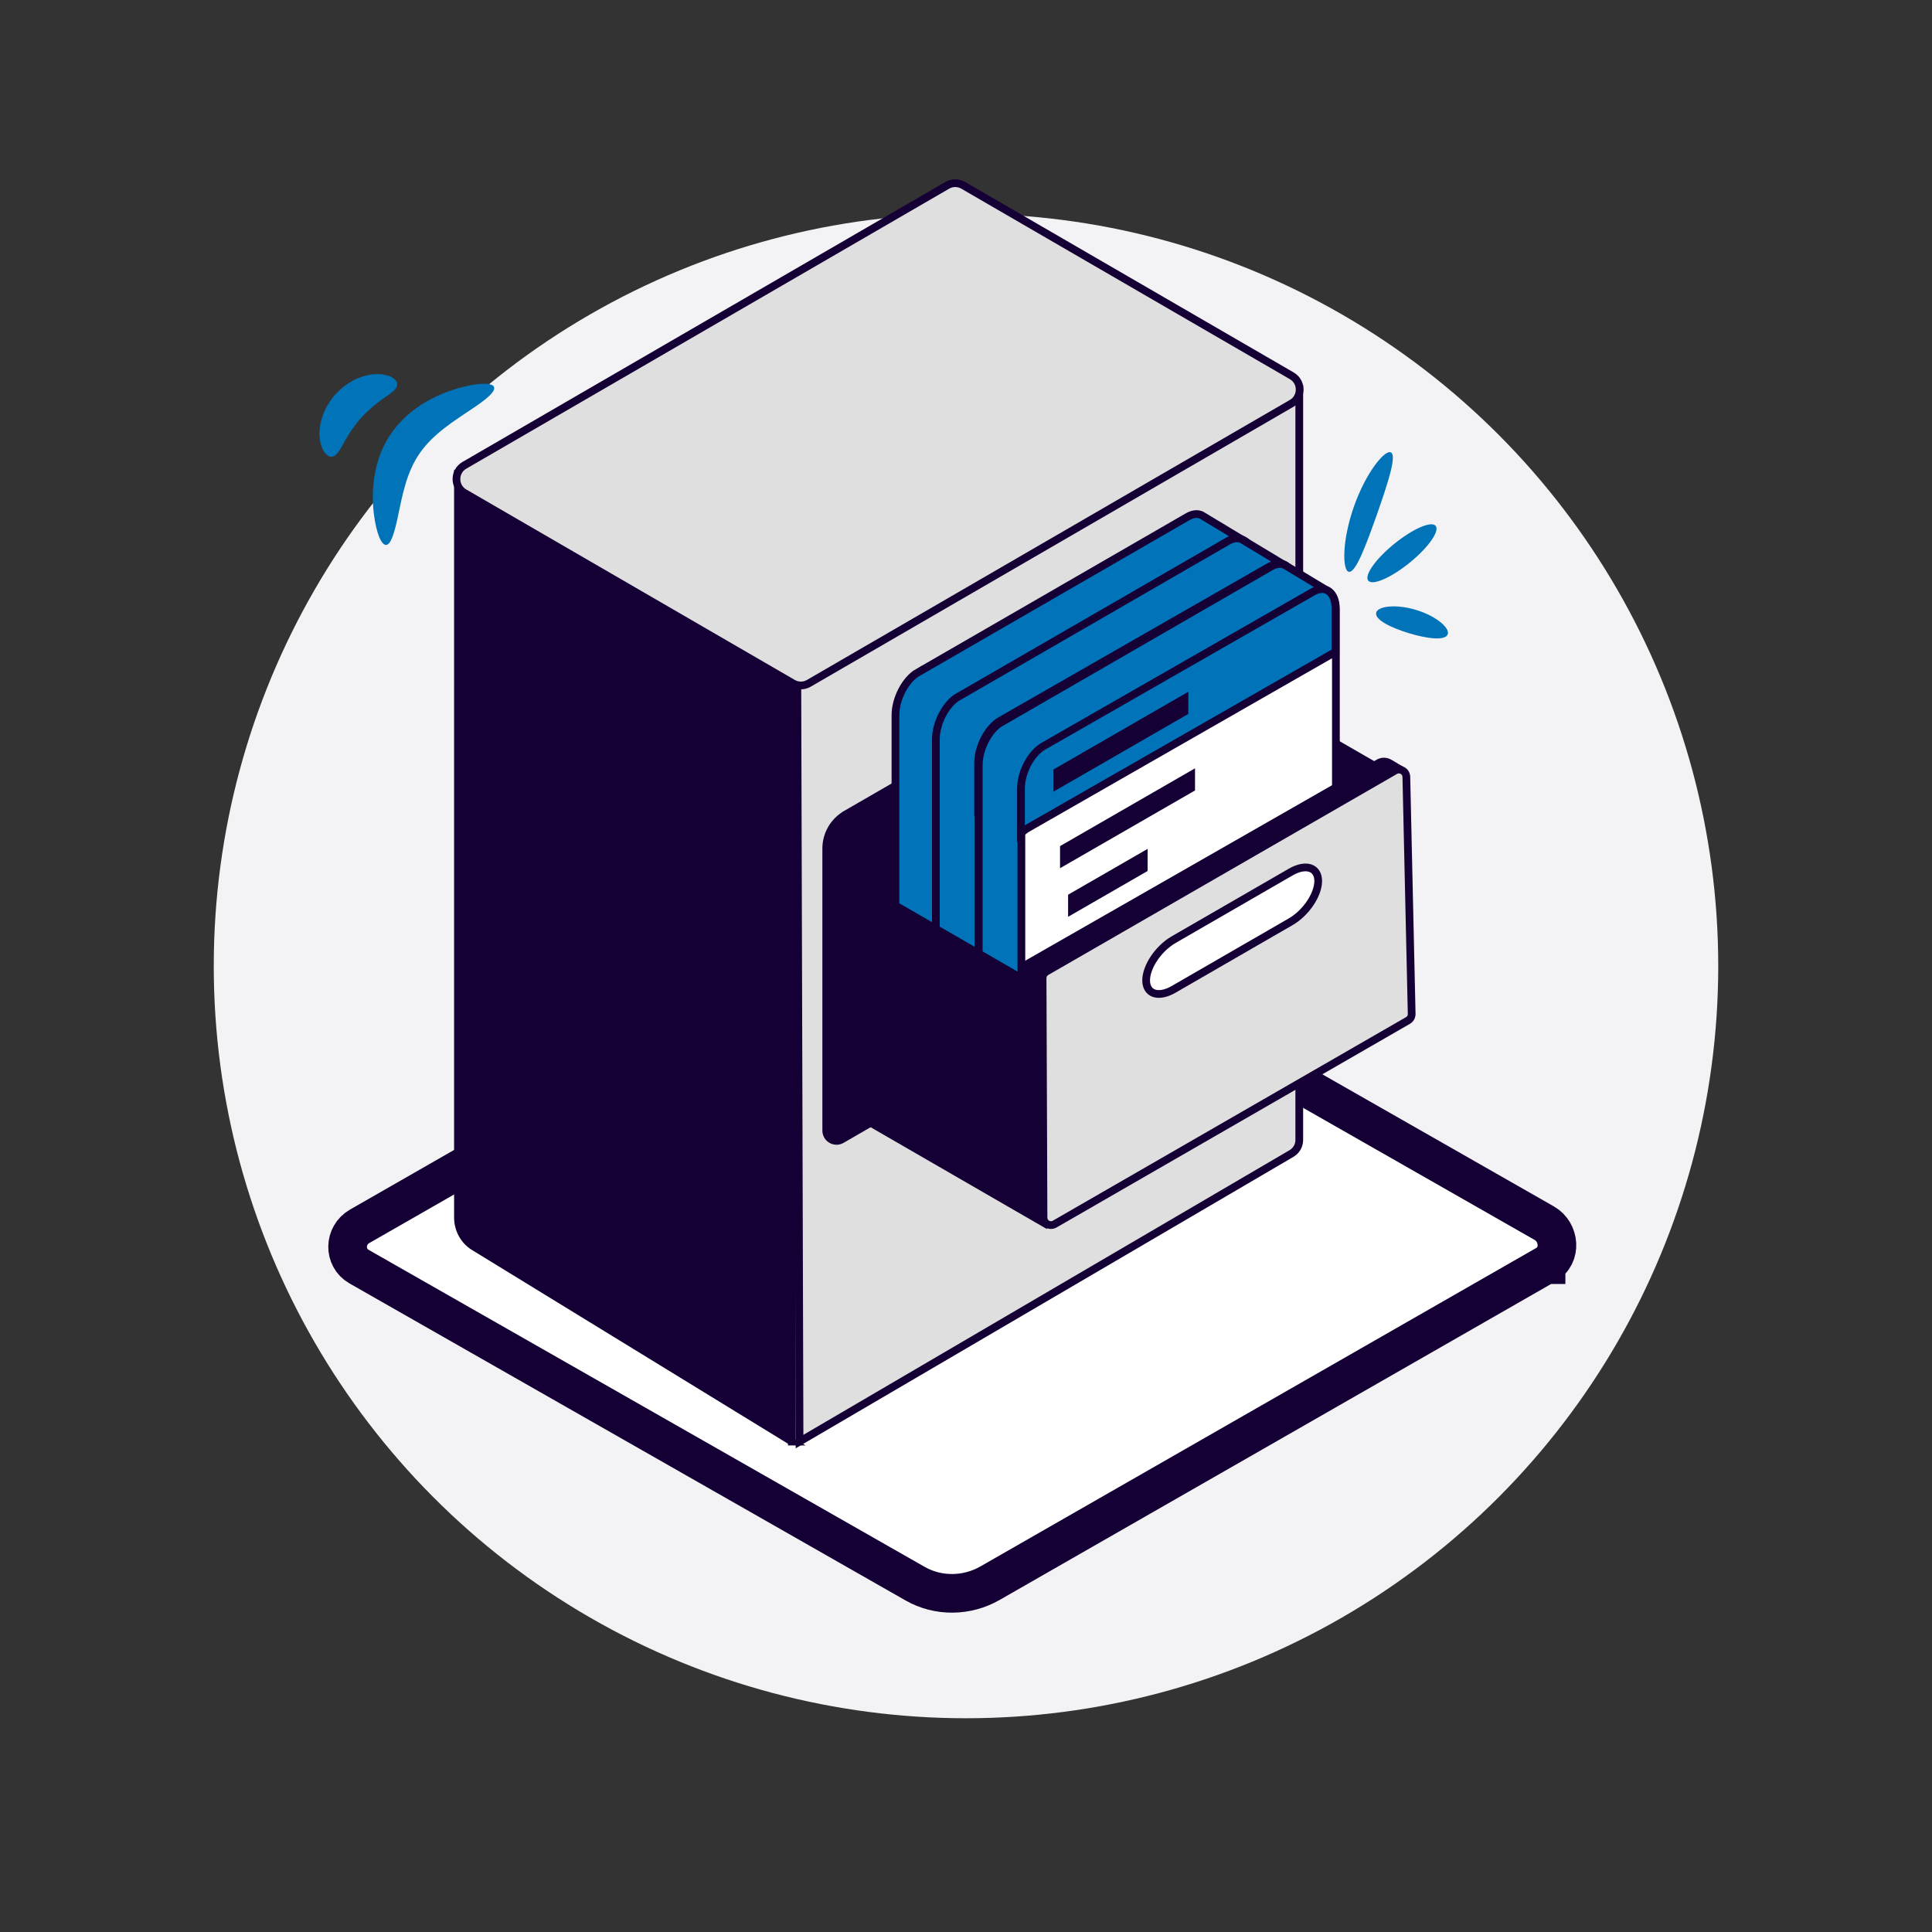 <?xml version="1.0" encoding="UTF-8"?>
<svg id="Capa_5" xmlns="http://www.w3.org/2000/svg" version="1.1" viewBox="0 0 500 500">
  <rect x="0" y="0" width="500" height="500" fill="#333333" stroke="none"/>
  <!-- Generator: Adobe Illustrator 29.7.1, SVG Export Plug-In . SVG Version: 2.1.1 Build 8)  -->
  <defs>
    <style>
      .st0 {
        fill: none;
      }

      .st1, .st2 {
        fill: #0073b9;
      }

      .st3, .st2, .st4, .st5, .st6 {
        stroke: #150035;
        stroke-miterlimit: 10;
      }

      .st3, .st2, .st4, .st6 {
        stroke-width: 2px;
      }

      .st3, .st7 {
        fill: #150035;
      }

      .st4, .st5 {
        fill: #fff;
      }

      .st5 {
        stroke-width: 10px;
      }

      .st8 {
        fill: #f3f2f4;
      }

      .st6 {
        fill: #dfdfdf;
      }
    </style>
  </defs>
  <g id="Citas_recurrentes">
    <circle class="st8" cx="250" cy="250" r="194.68"/>
    <path class="st5" d="M400.12,327.28l-143.87,82.43c-6.06,3.48-13.48,3.53-19.44.13l-143.89-82.04c-4.02-2.3-3.93-8.08.16-10.43l150.58-86.28c1.91-1.1,4.25-1.11,6.12-.04l149.88,85.51c4.02,2.3,4.54,8.38.44,10.73h.02Z"/>
    <path class="st0" d="M339.25,265.22l-48.03-101.4c-1.11-2.34-2.3-4.06-2.66-3.84l-49.09,29.53c.27.34.55.67.84,1.01,6.38,7.57,14.06,14.42,33.88,14.06,39.68-.73,45.16,36.36,45.16,36.36-18.02,4.07-54.92,38.9-54.92,38.9,0,0,8.59-36.28-37.63-44.09-13.02-2.2-21.28-6.09-28.88-10.74-2.99-1.83-5.61-3.77-7.92-5.74l-12.35,7.43c-.36.22.24,2.29,1.35,4.63l48.03,101.4c1.11,2.34,2.3,4.06,2.66,3.84l110.91-66.73c.36-.22-.24-2.29-1.35-4.63h0Z"/>
    <g>
      <path class="st3" d="M204.94,373.08l-82.31-50.46c-2.54-1.56-4.11-4.44-4.11-7.55V123.31l86.41,52.98v196.79h0Z"/>
      <path class="st6" d="M206.35,176.75l129.9-75.37v193.65c0,1.44-.76,2.76-2,3.49l-127.33,74.56-.57-196.32h0Z"/>
      <path class="st6" d="M334.31,104.37l-125,72.48c-1.26.73-2.82.73-4.09,0l-85.05-49.31c-2.72-1.58-2.72-5.53,0-7.11l125-72.48c1.26-.73,2.82-.73,4.09,0l85.05,49.31c2.72,1.58,2.72,5.53,0,7.11Z"/>
      <g>
        <path class="st3" d="M218.93,210.75l109.3-63.1c.82-.48,1.84-.48,2.66,0h0c.82.48,1.33,1.35,1.33,2.3v77.36c0,.95-.51,1.83-1.33,2.31l-113.07,65.28c-.82.48-1.84.48-2.66,0h0c-.82-.48-1.33-1.35-1.33-2.3v-73.01c0-3.64,1.95-7.01,5.1-8.83h0Z"/>
        <path class="st3" d="M261.86,202.67l19.68-11.36c2.55-1.48,4.63-.8,4.63,1.51s-2.07,5.37-4.63,6.85l-19.68,11.36c-2.55,1.47-4.63.8-4.62-1.51,0-2.31,2.07-5.37,4.63-6.85h-.01Z"/>
      </g>
      <g>
        <polygon class="st3" points="363.66 202.77 311.71 172.79 311.71 230.89 363.65 260.88 363.66 202.77"/>
        <g>
          <g>
            <g>
              <path class="st2" d="M237.54,174.04l69.82-40.31c1.38-.8,2.65-.88,3.65-.38h0c.14.07.26.15.39.24l10.1,6.09c.4.24.53.76.3,1.16l-5.46,9.86v38.2c0,4.26-2.59,9.21-5.79,11.06l-55.02,31.76-10.79,13.65-10.87-6.57c-1.3-.67-2.13-2.34-2.13-4.75v-48.97c0-4.26,2.59-9.21,5.79-11.06v.02Z"/>
              <path class="st1" d="M241.4,178.46l66.63-40.31c1.32-.8,2.53-.88,3.48-.38h0c.13.07.25.15.37.24l9.64,6.09c.38.24.51.76.29,1.16l-5.21,9.86v38.2c0,4.26-2.47,9.21-5.52,11.06l-52.5,31.76-4.88,2.05-9.4-2.03c-1.24-.67-8.42,2.41-8.42,0v-46.65c0-4.26,2.47-9.21,5.52-11.06h0Z"/>
              <g>
                <path class="st4" d="M248.57,245.11l69.82-40.31c3.2-1.85,5.79-6.79,5.79-11.06v-48.97c0-4.26-2.59-6.22-5.79-4.37l-69.82,40.31c-3.2,1.85-5.79,6.79-5.79,11.06v48.97c0,4.26,2.59,6.22,5.79,4.37Z"/>
                <path class="st2" d="M244.54,201.32c-.65.37-1.27.85-1.86,1.42v-11.57c0-4.23,2.59-9.13,5.79-10.96l69.81-39.98c3.2-1.83,5.79.11,5.79,4.34v11.22l-79.52,45.54h0Z"/>
              </g>
            </g>
            <polygon class="st7" points="254.86 218.64 275.44 206.78 275.44 212.51 254.86 224.37 254.86 218.64"/>
            <polygon class="st7" points="252.78 206.06 287.71 185.93 287.71 191.66 252.78 211.79 252.78 206.06"/>
            <polygon class="st7" points="251.05 186.26 285.98 166.13 285.98 171.85 251.05 191.98 251.05 186.26"/>
          </g>
          <g>
            <g>
              <path class="st2" d="M248,180.32l69.82-40.31c1.38-.8,2.65-.88,3.65-.38h0c.14.07.26.15.39.24l10.1,6.09c.4.24.53.76.3,1.16l-5.46,9.86v38.2c0,4.26-2.59,9.21-5.79,11.06l-55.02,31.76-10.79,13.65-10.87-6.57c-1.3-.67-2.13-2.34-2.13-4.75v-48.97c0-4.26,2.59-9.21,5.79-11.06v.02Z"/>
              <path class="st1" d="M251.86,184.74l66.63-40.31c1.32-.8,2.53-.88,3.48-.38h0c.13.07.25.15.37.24l9.64,6.09c.38.24.51.76.29,1.16l-5.21,9.86v38.2c0,4.26-2.47,9.21-5.52,11.06l-52.5,31.76-4.88,2.05-9.4-2.03c-1.24-.67-8.42,2.41-8.42,0v-46.65c0-4.26,2.47-9.21,5.52-11.06h0Z"/>
              <g>
                <path class="st4" d="M259.03,251.39l69.82-40.31c3.2-1.85,5.79-6.79,5.79-11.06v-48.97c0-4.26-2.59-6.22-5.79-4.37l-69.82,40.31c-3.2,1.85-5.79,6.79-5.79,11.06v48.97c0,4.26,2.59,6.22,5.79,4.37Z"/>
                <path class="st2" d="M255,207.6c-.65.37-1.27.85-1.86,1.42v-11.57c0-4.23,2.59-9.13,5.79-10.96l69.81-39.98c3.2-1.83,5.79.11,5.79,4.34v11.22l-79.52,45.54h-.01Z"/>
              </g>
            </g>
            <polygon class="st7" points="265.33 224.92 285.91 213.06 285.91 218.79 265.33 230.65 265.33 224.92"/>
            <polygon class="st7" points="263.25 212.34 298.18 192.21 298.18 197.94 263.25 218.07 263.25 212.34"/>
            <polygon class="st7" points="261.52 192.54 296.45 172.41 296.45 178.13 261.52 198.26 261.52 192.54"/>
          </g>
          <g>
            <g>
              <path class="st2" d="M259.1,186.95l69.82-40.31c1.38-.8,2.65-.88,3.65-.38h0c.14.07.26.15.39.24l10.1,6.09c.4.24.53.76.3,1.16l-5.46,9.86v38.2c0,4.26-2.59,9.21-5.79,11.06l-55.02,31.76-10.79,13.65-10.87-6.57c-1.3-.67-2.13-2.34-2.13-4.75v-48.97c0-4.26,2.59-9.21,5.79-11.06v.02Z"/>
              <path class="st1" d="M262.95,191.37l66.63-40.31c1.32-.8,2.53-.88,3.48-.38h0c.13.07.25.15.37.24l9.64,6.09c.38.24.51.76.29,1.16l-5.21,9.86v38.2c0,4.26-2.47,9.21-5.52,11.06l-52.5,31.76-4.88,2.05-9.4-2.03c-1.24-.67-8.42,2.41-8.42,0v-46.65c0-4.26,2.47-9.21,5.52-11.06h0Z"/>
              <g>
                <path class="st4" d="M270.12,258.02l69.82-40.31c3.2-1.85,5.79-6.79,5.79-11.06v-48.97c0-4.26-2.59-6.22-5.79-4.37l-69.82,40.31c-3.2,1.85-5.79,6.79-5.79,11.06v48.97c0,4.26,2.59,6.22,5.79,4.37Z"/>
                <path class="st2" d="M266.09,214.23c-.65.37-1.27.85-1.86,1.42v-11.57c0-4.23,2.59-9.13,5.79-10.96l69.81-39.98c3.2-1.83,5.79.11,5.79,4.34v11.22l-79.52,45.54h-.01Z"/>
              </g>
            </g>
            <polygon class="st7" points="276.42 231.55 297 219.69 297 225.41 276.42 237.27 276.42 231.55"/>
            <polygon class="st7" points="274.34 218.97 309.27 198.84 309.27 204.57 274.34 224.69 274.34 218.97"/>
            <polygon class="st7" points="272.61 199.16 307.54 179.03 307.54 184.76 272.61 204.89 272.61 199.16"/>
          </g>
        </g>
        <path class="st3" d="M269.02,255.89l-45.73-26.42v58.88c0,.65.35,1.25.92,1.58l45.73,26.42v-58.88c0-.65-.35-1.25-.92-1.58Z"/>
        <path class="st6" d="M270.79,251.46l90.27-52.04c1.27-.73,2.87.16,2.9,1.63l1.38,61.34c.02.71-.36,1.37-.97,1.72l-91.41,52.68c-1.29.74-2.9-.18-2.9-1.67l-.24-61.98c0-.69.37-1.34.97-1.68Z"/>
        <path class="st4" d="M303.74,243.18l30.29-17.49c3.93-2.27,7.12-1.23,7.12,2.32s-3.19,8.27-7.12,10.54l-30.29,17.49c-3.93,2.27-7.12,1.23-7.12-2.32s3.19-8.27,7.12-10.54h0Z"/>
        <polygon class="st3" points="269.17 252.25 265.59 250.54 265.59 312.14 269.17 313.85 269.17 252.25"/>
        <path class="st3" d="M266.17,249.3l90.63-51.84c.86-.49,1.92-.48,2.77.02l1.66.98-92.02,52.63-3.04-1.79h0Z"/>
      </g>
    </g>
    <path class="st1" d="M359.97,117.08c1.54.86-.73,7.79-3.63,16.09-2.94,8.28-5.51,15.11-7.26,14.81-.84-.16-1.3-2.13-1.15-5.22.14-3.08.92-7.27,2.47-11.68,1.56-4.41,3.58-8.16,5.4-10.65,1.83-2.5,3.42-3.75,4.17-3.34h0Z"/>
    <path class="st1" d="M371.55,136.1c1.1,1.35-1.92,5.62-6.74,9.53-4.82,3.91-9.61,5.99-10.71,4.64s1.92-5.62,6.74-9.53c4.82-3.91,9.61-5.99,10.71-4.64Z"/>
    <path class="st1" d="M374.64,164.23c-.74,1.59-5.1,1.12-9.99-.35-4.88-1.49-8.78-3.5-8.51-5.24.25-1.71,4.97-2.42,10.33-.79,5.37,1.61,8.91,4.82,8.17,6.38Z"/>
    <path class="st1" d="M127.85,100.17c.47,1.18-2.08,3.27-6.13,5.94-3.99,2.71-9.52,6.07-13.01,11.07-3.52,4.93-4.61,11.24-5.62,15.94-.96,4.74-1.93,7.9-3.19,7.91-1.21,0-2.51-2.97-3.16-8.15-.31-2.59-.41-5.77.12-9.4.56-3.6,1.84-7.76,4.49-11.47,2.6-3.73,5.98-6.35,9.12-8.14,3.16-1.82,6.14-2.86,8.65-3.56,5.04-1.33,8.29-1.27,8.74-.14h0Z"/>
    <path class="st1" d="M102.8,99.56c-.12,1.28-1.67,2.21-3.42,3.46-.22.16-.45.32-.68.47-.23.16-.46.37-.7.54-.49.32-.96.77-1.47,1.15-.99.86-2.01,1.81-3.02,2.89-.98,1.11-1.81,2.23-2.57,3.3-.32.55-.72,1.06-.99,1.58-.14.26-.33.51-.46.75-.12.25-.26.49-.4.73-1.06,1.87-1.83,3.51-3.09,3.76-.61.11-1.24-.19-1.87-.95-.32-.38-.62-.88-.83-1.48-.22-.6-.47-1.33-.53-2.13-.05-.4-.08-.83-.1-1.28s.04-.89.08-1.37c.05-.97.32-1.94.61-2.98.68-2.02,1.83-4.12,3.46-5.96,1.66-1.82,3.63-3.17,5.57-4.06,1-.4,1.94-.76,2.9-.91.47-.09.91-.19,1.36-.22.45-.02.88-.03,1.28-.03.8-.02,1.55.15,2.17.31.62.14,1.15.39,1.56.67.82.54,1.19,1.14,1.14,1.76Z"/>
  </g>
</svg>